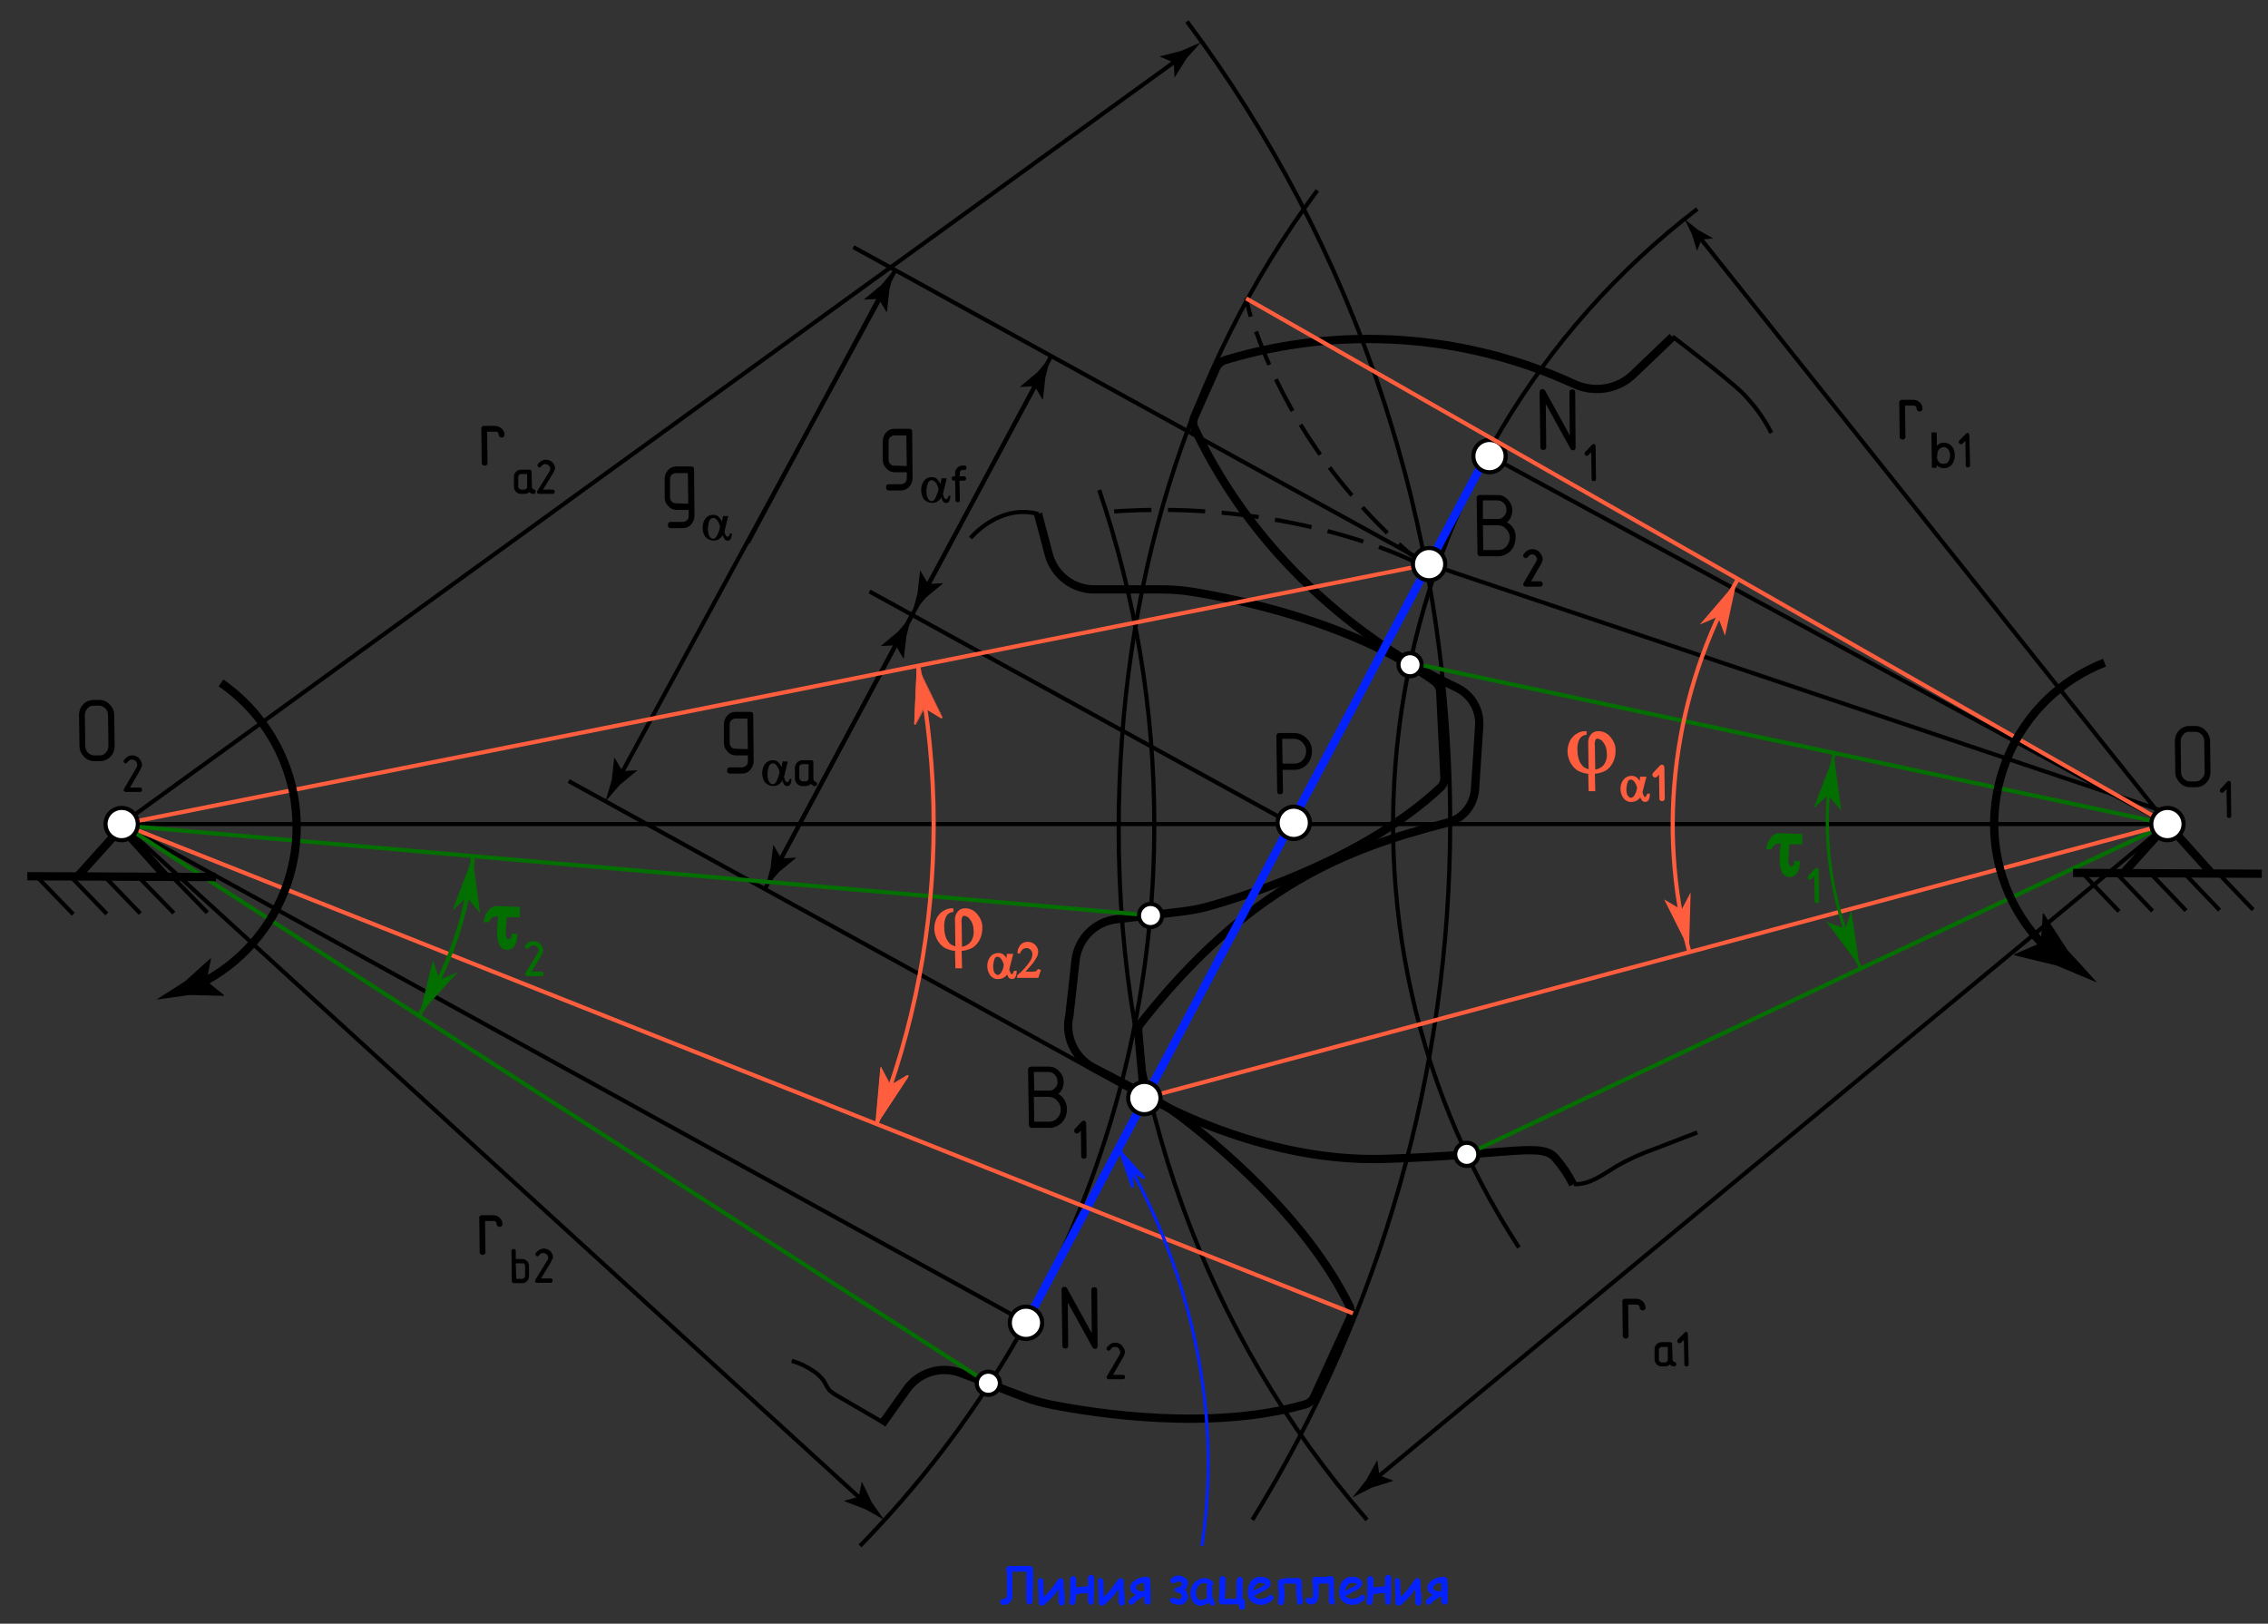 <?xml version="1.0" encoding="utf-8"?>
<!-- Generator: Adobe Illustrator 22.1.0, SVG Export Plug-In . SVG Version: 6.00 Build 0)  -->
<svg version="1.1" id="_x38_374b806-0dbf-4e60-9021-548543799a05"
	 xmlns="http://www.w3.org/2000/svg" xmlns:xlink="http://www.w3.org/1999/xlink" x="0px" y="0px" viewBox="0 0 548 392.3"
	 style="enable-background:new 0 0 548 392.3;" xml:space="preserve">
<rect x="0" y="0" width="548" height="392.3" fill="#333333" stroke="none"/>
<style type="text/css">
	.st0{stroke:#000000;stroke-width:0.25;stroke-miterlimit:10;}
	.st1{fill:#036F00;stroke:#036F00;}
	.st2{fill:#036F00;stroke:#036F00;stroke-width:0.25;stroke-miterlimit:10;}
	.st3{fill:#FF5E3E;stroke:#FF5E3E;stroke-width:0.5;stroke-miterlimit:10;}
	.st4{stroke:#000000;stroke-width:0.5;stroke-miterlimit:10;}
	.st5{fill:none;stroke:#000000;stroke-width:2;stroke-miterlimit:10;}
	.st6{fill:none;stroke:#000000;stroke-miterlimit:10;}
	.st7{fill:none;stroke:#036F00;stroke-miterlimit:10;}
	.st8{fill:#036F00;stroke:#036F00;stroke-miterlimit:10;}
	.st9{fill:none;stroke:#000000;stroke-miterlimit:10;stroke-dasharray:9,4;}
	.st10{fill:none;stroke:#0322FF;stroke-width:2;stroke-miterlimit:10;}
	.st11{fill:#FFFFFF;stroke:#000000;stroke-miterlimit:10;}
	.st12{fill:none;stroke:#000000;stroke-miterlimit:10;stroke-dasharray:8.648,3.844;}
	.st13{fill:none;stroke:#FF5E3E;stroke-miterlimit:10;}
	.st14{fill:#FF5E3E;}
	.st15{fill:none;stroke:#036F00;stroke-width:0.75;stroke-miterlimit:10;}
	.st16{fill:#036F00;}
	.st17{fill:#FF5E3E;stroke:#FF5E3E;stroke-width:0.5;}
	.st18{fill:#0322FF;stroke:#0322FF;stroke-width:0.25;stroke-miterlimit:10;}
	.st19{fill:none;stroke:#0322FF;stroke-width:0.75;stroke-miterlimit:10;}
	.st20{fill:#0322FF;stroke:#0322FF;stroke-width:0.75;stroke-linecap:round;stroke-linejoin:round;}
</style>
<title>Монтажная область 1</title>
<g>
	<path d="M534.1,186.5c0,1-0.3,1.9-1,2.6c-0.6,0.7-1.6,1.1-2.5,1.1h-1.4c-1,0-1.9-0.4-2.5-1.1c-0.7-0.7-1.1-1.6-1.1-2.6l-0.1-7.4
		c0-1,0.3-1.9,1-2.6c0.6-0.7,1.6-1.1,2.5-1.1h1.4c1,0,1.9,0.4,2.5,1.1c0.7,0.7,1.1,1.6,1.1,2.6L534.1,186.5z M532.7,186.5l-0.1-7.4
		c0-0.6-0.2-1.2-0.6-1.6c-0.4-0.4-0.9-0.7-1.5-0.7H529c-0.6,0-1.1,0.2-1.5,0.7c-0.4,0.4-0.6,1-0.6,1.6l0.1,7.4
		c0,0.6,0.2,1.2,0.6,1.6c0.4,0.4,0.9,0.7,1.5,0.7h1.4c0.6,0,1.1-0.2,1.5-0.7C532.5,187.7,532.7,187.1,532.7,186.5z"/>
	<path class="st0" d="M539,197.1c0,0.3-0.1,0.4-0.4,0.4c-0.2,0-0.4-0.1-0.4-0.3c0,0,0-0.1,0-0.1l-0.1-6.8l-0.9,1
		c-0.1,0.1-0.2,0.1-0.3,0.1c-0.1,0-0.2,0-0.3-0.1c-0.1-0.1-0.1-0.2-0.1-0.3c0-0.1,0-0.2,0.1-0.3l1.6-1.7c0.1-0.1,0.2-0.2,0.4-0.2
		c0.2,0,0.3,0.2,0.3,0.5L539,197.1z"/>
</g>
<g>
	<path d="M27.7,180.2c0,1-0.3,1.9-1,2.6c-0.6,0.7-1.6,1.1-2.5,1.1h-1.4c-1,0-1.9-0.4-2.5-1.1c-0.7-0.7-1.1-1.6-1.1-2.6l-0.1-7.4
		c0-1,0.3-1.9,1-2.6c0.6-0.7,1.6-1.1,2.5-1.1H24c1,0,1.9,0.4,2.5,1.1c0.7,0.7,1.1,1.6,1.1,2.6L27.7,180.2z M26.2,180.2l-0.1-7.4
		c0-0.6-0.2-1.2-0.6-1.6c-0.4-0.4-0.9-0.7-1.5-0.7h-1.4c-0.6,0-1.1,0.2-1.5,0.7c-0.4,0.4-0.6,1-0.6,1.6l0.1,7.4
		c0,0.6,0.2,1.2,0.6,1.6c0.4,0.4,0.9,0.7,1.5,0.7h1.4c0.6,0,1.1-0.2,1.5-0.7C26,181.4,26.2,180.8,26.2,180.2L26.2,180.2z"/>
	<path class="st0" d="M33.8,185.9l-2.6,4.5h2.6c0.3,0,0.4,0.1,0.4,0.4c0,0.3-0.1,0.4-0.4,0.4h-3.3c-0.3,0-0.5-0.1-0.5-0.3
		c0-0.1,0-0.2,0.1-0.3l3-5.1c0.1-0.2,0.2-0.4,0.2-0.7c0-0.4-0.2-0.7-0.4-1c-0.3-0.3-0.6-0.4-1-0.4c-0.5,0-0.9,0.2-1.2,0.7
		c-0.1,0.1-0.2,0.2-0.3,0.2c-0.1,0-0.2,0-0.3-0.1c-0.1-0.1-0.1-0.2-0.1-0.3c0-0.1,0-0.2,0.1-0.2c0.6-1,1.9-1.4,2.9-0.8
		c0.2,0.1,0.4,0.2,0.5,0.4c0.4,0.4,0.7,1,0.7,1.6C34.1,185.2,34,185.5,33.8,185.9z"/>
</g>
<g>
	<path d="M464.5,98.7c0.1,0.3-0.2,0.6-0.5,0.7c-0.1,0-0.1,0-0.2,0c-0.3,0-0.6-0.2-0.7-0.5c0-0.1,0-0.1,0-0.2c0-0.3-0.2-0.6-0.5-0.7
		c-0.1,0-0.1,0-0.2,0l-2.1,0l0.1,7.5c0.1,0.3-0.2,0.6-0.5,0.7c-0.1,0-0.1,0-0.2,0c-0.3,0-0.6-0.2-0.7-0.5c0-0.1,0-0.1,0-0.2
		l-0.1-8.2c-0.1-0.3,0.2-0.6,0.5-0.7c0.1,0,0.1,0,0.2,0l2.7,0C463.5,96.6,464.5,97.5,464.5,98.7L464.5,98.7z"/>
	<path class="st0" d="M466.8,104.6l1,0l0.1,3.5h0c0.4-0.7,1.1-1.1,1.9-1c1.4,0,2.4,1.2,2.4,2.9c0,2-1.2,3-2.5,3
		c-0.8,0-1.5-0.4-1.9-1h0l0,0.9l-0.9,0c0-0.4,0-1,0-1.5L466.8,104.6z M467.9,110.6c0,0.1,0,0.3,0.1,0.4c0.2,0.7,0.8,1.2,1.6,1.2
		c1.1,0,1.7-0.9,1.7-2.2c0-1.1-0.6-2.1-1.7-2.1c-0.9,0.1-1.6,0.8-1.6,1.7L467.9,110.6z"/>
	<path class="st0" d="M475.9,112.4c0,0.2-0.1,0.4-0.3,0.4c0,0-0.1,0-0.1,0c-0.2,0-0.4-0.1-0.4-0.3c0,0,0-0.1,0-0.1l-0.1-6.2
		l-0.9,0.9c-0.1,0.1-0.2,0.1-0.3,0.1c-0.2,0-0.4-0.2-0.4-0.4c0-0.1,0-0.2,0.1-0.3l1.6-1.6c0.1-0.1,0.2-0.2,0.3-0.2
		c0.2,0,0.3,0.2,0.3,0.5L475.9,112.4z"/>
</g>
<g>
	<path d="M397.6,315.9c0.1,0.3-0.2,0.6-0.5,0.7c-0.1,0-0.1,0-0.2,0c-0.3,0-0.6-0.2-0.7-0.5c0-0.1,0-0.1,0-0.2c0-0.3-0.2-0.6-0.5-0.7
		c-0.1,0-0.1,0-0.2,0l-2.1,0l0.1,7.5c0.1,0.3-0.2,0.6-0.5,0.7c-0.1,0-0.1,0-0.2,0c-0.3,0-0.6-0.2-0.7-0.5c0-0.1,0-0.1,0-0.2
		l-0.1-8.2c-0.1-0.3,0.2-0.6,0.5-0.7c0.1,0,0.1,0,0.2,0l2.7,0C396.6,313.8,397.5,314.7,397.6,315.9L397.6,315.9z"/>
	<path class="st0" d="M403.5,329.5c-0.3,0.3-0.7,0.5-1.2,0.5l-0.8,0c-0.9,0-1.6-0.7-1.6-1.6l0-2.4c0-0.9,0.7-1.6,1.6-1.6
		c0,0,0,0,0,0l2,0c0.2,0,0.4,0.1,0.4,0.3c0,0,0,0.1,0,0.1l0.1,3.6c0,0.4,0.2,0.7,0.6,0.8c0.2,0,0.3,0.2,0.3,0.4c0,0.1,0,0.2-0.1,0.3
		c-0.1,0.1-0.2,0.1-0.3,0.1c-0.1,0-0.1,0-0.2,0C403.9,329.9,403.7,329.7,403.5,329.5z M403.1,328.5l0-3.2l-1.6,0
		c-0.4,0-0.8,0.4-0.8,0.8c0,0,0,0,0,0l0,2.4c0,0.4,0.4,0.8,0.8,0.8l0.8,0C402.8,329.3,403.1,328.9,403.1,328.5
		C403.1,328.5,403.1,328.5,403.1,328.5z"/>
	<path class="st0" d="M407.9,329.6c0,0.2-0.1,0.4-0.3,0.4c0,0-0.1,0-0.1,0c-0.2,0-0.4-0.1-0.4-0.3c0,0,0-0.1,0-0.1l-0.1-6.2
		l-0.9,0.9c-0.1,0.1-0.2,0.1-0.3,0.1c-0.1,0-0.2,0-0.3-0.1c-0.1-0.1-0.1-0.2-0.1-0.3c0-0.1,0-0.2,0.1-0.3l1.6-1.6
		c0.1-0.1,0.2-0.2,0.3-0.2c0.2,0,0.3,0.2,0.3,0.5L407.9,329.6z"/>
</g>
<g>
	<path d="M121.4,295.7c0.1,0.3-0.2,0.6-0.5,0.7c-0.1,0-0.1,0-0.2,0c-0.3,0-0.6-0.2-0.7-0.5c0-0.1,0-0.1,0-0.2c0-0.3-0.2-0.6-0.5-0.7
		c-0.1,0-0.1,0-0.2,0l-2.1,0l0.1,7.5c0.1,0.3-0.2,0.6-0.5,0.7c-0.1,0-0.1,0-0.2,0c-0.3,0-0.6-0.2-0.7-0.5c0-0.1,0-0.1,0-0.2
		l-0.1-8.2c-0.1-0.3,0.2-0.6,0.5-0.7c0.1,0,0.1,0,0.2,0l2.7,0c0.6,0,1.1,0.2,1.5,0.6C121.1,294.6,121.4,295.1,121.4,295.7z"/>
	<path class="st0" d="M124.5,304.3l1.6,0c0.9,0,1.6,0.7,1.6,1.6l0,2.4c0,0.9-0.7,1.6-1.5,1.6c0,0,0,0,0,0l-2,0
		c-0.2,0-0.4-0.1-0.4-0.3c0,0,0-0.1,0-0.1l-0.1-7.2c0-0.2,0.1-0.4,0.3-0.4c0,0,0.1,0,0.1,0c0.2,0,0.4,0.1,0.4,0.3c0,0,0,0.1,0,0.1
		L124.5,304.3z M124.5,305.1l0.1,4l1.6,0c0.4,0,0.8-0.4,0.8-0.8c0,0,0,0,0,0l0-2.4c0-0.2-0.1-0.4-0.2-0.6c-0.1-0.2-0.4-0.2-0.6-0.2
		L124.5,305.1z"/>
	<path class="st0" d="M133,304.9l-2.5,4.1l2.5,0c0.2,0,0.4,0.1,0.4,0.3c0,0,0,0.1,0,0.1c0,0.2-0.1,0.4-0.3,0.4c0,0-0.1,0-0.1,0
		l-3.2,0c-0.3,0-0.4-0.1-0.4-0.3c0-0.1,0-0.2,0.1-0.3l2.9-4.7c0.1-0.2,0.2-0.4,0.2-0.6c0-0.3-0.1-0.7-0.4-0.9
		c-0.2-0.2-0.6-0.4-0.9-0.4c-0.5,0-0.9,0.2-1.1,0.6c-0.1,0.1-0.2,0.2-0.3,0.2c-0.1,0-0.2,0-0.3-0.1c-0.1-0.1-0.1-0.2-0.1-0.3
		c0-0.1,0-0.2,0.1-0.2c0.4-0.6,1.1-1,1.8-1c1.2,0,2.1,0.9,2.1,2.1C133.2,304.3,133.1,304.6,133,304.9z"/>
</g>
<g>
	<path class="st1" d="M435,202l0,1.5l-3.1,0c-0.2,2.2-0.3,3.7-0.3,4.5c0,0.5,0.1,1,0.4,1.4c0.2,0.3,0.6,0.4,0.9,0.4
		c0.3,0,0.5-0.1,0.7-0.3c0.2-0.3,0.4-0.6,0.4-1l0.4,0c0,0.8-0.2,1.6-0.7,2.3c-0.3,0.4-0.8,0.6-1.3,0.6c-0.5,0-1-0.3-1.3-0.7
		c-0.4-0.8-0.6-1.7-0.6-2.6c0-1,0.1-2.6,0.3-4.8l-0.9,0c-0.4,0-0.9,0.1-1.3,0.3c-0.4,0.3-0.7,0.7-0.9,1.1l-0.4,0
		c0.2-0.9,0.7-1.7,1.3-2.4c0.5-0.4,1-0.5,1.6-0.5L435,202z"/>
	<path class="st2" d="M439.4,217.7c0,0.2-0.1,0.4-0.3,0.4c0,0-0.1,0-0.1,0c-0.2,0-0.4-0.1-0.4-0.3c0,0,0-0.1,0-0.1l-0.1-6.4l-0.9,1
		c-0.1,0.1-0.2,0.1-0.3,0.1c-0.2,0-0.4-0.2-0.4-0.4c0-0.1,0-0.2,0.1-0.3l1.6-1.7c0.1-0.1,0.2-0.2,0.4-0.2c0.2,0,0.3,0.2,0.3,0.5
		L439.4,217.7z"/>
</g>
<g>
	<path class="st3" d="M384.1,186.2l-0.1-6.4c-0.1-0.8,0.1-1.6,0.6-2.2c0.4-0.5,1-0.7,1.6-0.7c1.1,0,2.1,0.5,2.7,1.3
		c0.8,0.9,1.3,2.1,1.2,3.3c0,0.9-0.2,1.8-0.6,2.6c-0.4,0.8-0.9,1.4-1.7,1.9c-0.8,0.4-1.8,0.7-2.7,0.7l0.1,4.2l-1.1,0l-0.1-4.2
		c-0.9,0-1.8-0.3-2.6-0.7c-0.7-0.4-1.3-1.1-1.7-1.8c-0.4-0.8-0.7-1.7-0.7-2.6c0-0.7,0.1-1.4,0.4-2.1c0.2-0.6,0.6-1.1,1-1.5
		c0.3-0.3,0.8-0.6,1.2-0.8c0.5-0.2,1-0.3,1.5-0.3l0,0.4c-0.7,0.1-1.2,0.5-1.6,1c-0.5,0.9-0.7,2-0.6,3.1c0,0.9,0.2,1.8,0.5,2.6
		c0.3,0.6,0.7,1.2,1.2,1.6C383.2,185.9,383.6,186.1,384.1,186.2z M385.2,186.2c0.6,0,1.1-0.2,1.6-0.5c0.6-0.3,1-0.8,1.3-1.4
		c0.3-0.7,0.5-1.5,0.4-2.2c0-1.1-0.3-2.2-1-3c-0.3-0.5-0.9-0.8-1.5-0.9c-0.3,0-0.5,0.1-0.7,0.4c-0.2,0.5-0.3,1.1-0.2,1.6
		L385.2,186.2z"/>
	<path class="st3" d="M396.5,187.9l1,0l-0.7,2.7c0,0.2-0.1,0.4-0.2,0.8c0.1,0.4,0.2,0.7,0.4,1.1c0.1,0.2,0.3,0.3,0.5,0.3
		c0.2,0,0.3-0.1,0.4-0.2c0.1-0.2,0.2-0.4,0.3-0.6l0.2,0c0,0.4-0.1,0.8-0.3,1.2c-0.1,0.2-0.4,0.3-0.6,0.3c-0.2,0-0.5-0.1-0.6-0.3
		c-0.3-0.4-0.4-0.8-0.5-1.2c-0.1,0.3-0.3,0.5-0.5,0.8c-0.2,0.2-0.5,0.4-0.7,0.5c-0.3,0.1-0.6,0.2-0.9,0.2c-0.7,0.1-1.5-0.3-1.9-0.9
		c-0.4-0.6-0.6-1.3-0.6-2c0-0.8,0.2-1.5,0.7-2.1c0.4-0.5,1-0.8,1.7-0.8c0.4,0,0.9,0.1,1.2,0.4c0.4,0.4,0.8,0.9,1,1.5L396.5,187.9z
		 M395.8,190.3c-0.1-0.6-0.4-1.2-0.8-1.7c-0.3-0.3-0.6-0.5-1-0.5c-0.4,0-0.8,0.3-0.9,0.6c-0.4,1.1-0.5,2.2-0.2,3.3
		c0.1,0.3,0.3,0.5,0.5,0.7c0.2,0.2,0.4,0.3,0.7,0.3c0.3,0,0.6-0.2,0.8-0.4C395.4,192,395.7,191.2,395.8,190.3z"/>
	<path class="st3" d="M402,192.9c0,0.2-0.1,0.4-0.3,0.4c0,0-0.1,0-0.1,0c-0.2,0-0.4-0.1-0.4-0.3c0,0,0-0.1,0-0.1l-0.1-6.4l-0.9,1
		c-0.1,0.1-0.2,0.1-0.3,0.1c-0.2,0-0.4-0.2-0.4-0.4c0-0.1,0-0.2,0.1-0.3l1.6-1.7c0.1-0.1,0.2-0.2,0.4-0.2c0.2,0,0.3,0.2,0.3,0.5
		L402,192.9z"/>
</g>
<g>
	<path d="M380.7,108c0,0.6-0.2,0.8-0.6,0.8c-0.3,0-0.6-0.2-0.7-0.5l-5.9-10.7l0.1,10.4c0,0.5-0.2,0.7-0.7,0.7
		c-0.5,0-0.7-0.2-0.7-0.7L372,94.8c0-0.5,0.2-0.8,0.7-0.8c0.3,0,0.6,0.2,0.7,0.5l5.9,10.7l-0.1-10.4c0-0.5,0.2-0.7,0.7-0.7
		s0.7,0.2,0.7,0.7L380.7,108z"/>
	<path class="st0" d="M385.5,115.7c0,0.3-0.1,0.4-0.4,0.4c-0.3,0-0.4-0.1-0.4-0.4l-0.1-6.8l-0.9,1c-0.1,0.1-0.2,0.1-0.3,0.1
		c-0.1,0-0.2,0-0.3-0.1c-0.1-0.1-0.1-0.2-0.1-0.3c0-0.1,0-0.2,0.1-0.3l1.6-1.7c0.1-0.1,0.2-0.2,0.4-0.2c0.2,0,0.3,0.2,0.3,0.5
		L385.5,115.7z"/>
</g>
<g>
	<path d="M180.7,182.5h-2.9c-0.8,0-1.5-0.3-2-0.9c-0.6-0.6-0.9-1.3-0.9-2.1l0-4.5c0-0.8,0.3-1.5,0.8-2.1c0.5-0.6,1.2-0.9,2-0.9h3.6
		c0.5,0,0.7,0.2,0.7,0.7l0.1,11.2c0,0.8-0.3,1.5-0.8,2.1c-0.5,0.6-1.2,0.9-2,0.9h-2.9c-0.4,0-0.7-0.2-0.7-0.6c0-0.1,0-0.1,0-0.2
		c0-0.5,0.2-0.7,0.7-0.7h2.9c0.4,0,0.7-0.2,1-0.4c0.3-0.3,0.4-0.7,0.4-1L180.7,182.5z M180.7,181l-0.1-7.4h-2.9
		c-0.4,0-0.7,0.2-1,0.4c-0.3,0.3-0.4,0.7-0.4,1l0,4.5c0,0.4,0.2,0.8,0.4,1c0.3,0.3,0.6,0.4,1,0.4L180.7,181z"/>
	<path class="st0" d="M189.2,184.1h1l-0.7,2.8c0,0.2-0.1,0.5-0.2,0.8c0.1,0.4,0.2,0.8,0.4,1.1c0.1,0.2,0.3,0.3,0.5,0.3
		c0.2,0,0.3-0.1,0.4-0.2c0.2-0.2,0.2-0.4,0.3-0.6h0.2c0,0.4-0.1,0.9-0.3,1.2c-0.1,0.2-0.4,0.3-0.6,0.3c-0.2,0-0.5-0.1-0.6-0.3
		c-0.3-0.4-0.4-0.8-0.5-1.3c-0.1,0.3-0.3,0.6-0.5,0.8c-0.2,0.2-0.5,0.4-0.8,0.6c-1,0.4-2.2,0.1-2.9-0.7c-0.4-0.6-0.6-1.3-0.6-2.1
		c0-0.8,0.2-1.6,0.7-2.2c0.4-0.5,1-0.8,1.7-0.8c0.4,0,0.9,0.1,1.2,0.4c0.4,0.4,0.8,1,1,1.6L189.2,184.1z M188.5,186.6
		c-0.1-0.7-0.4-1.3-0.8-1.8c-0.3-0.3-0.6-0.5-1-0.5c-0.4,0-0.8,0.3-1,0.7c-0.4,1.1-0.5,2.3-0.2,3.5c0.1,0.3,0.3,0.6,0.5,0.8
		c0.2,0.2,0.5,0.3,0.7,0.3c0.3,0,0.6-0.2,0.8-0.4C188,188.4,188.3,187.5,188.5,186.6L188.5,186.6z"/>
	<path class="st0" d="M195.9,189.2c-0.3,0.4-0.8,0.6-1.2,0.6h-0.8c-0.4,0-0.9-0.2-1.2-0.5c-0.3-0.3-0.5-0.8-0.5-1.2l0-2.6
		c0-0.5,0.2-0.9,0.5-1.2c0.3-0.3,0.7-0.5,1.2-0.5h2.1c0.2,0,0.4,0.1,0.4,0.3c0,0,0,0.1,0,0.1l0,3.9c0,0.4,0.2,0.8,0.6,0.9
		c0.2,0.1,0.3,0.2,0.3,0.4c0,0.1,0,0.2-0.1,0.3c-0.1,0.1-0.2,0.1-0.3,0.1c-0.1,0-0.1,0-0.2,0C196.3,189.6,196.1,189.4,195.9,189.2z
		 M195.5,188l0-3.5h-1.7c-0.2,0-0.4,0.1-0.6,0.3c-0.2,0.2-0.2,0.4-0.2,0.6l0,2.6c0,0.2,0.1,0.4,0.3,0.6c0.2,0.2,0.4,0.3,0.6,0.3h0.8
		c0.2,0,0.4-0.1,0.6-0.3C195.4,188.5,195.5,188.3,195.5,188L195.5,188z"/>
</g>
<g>
	<path d="M219.1,114.1h-2.9c-0.8,0-1.5-0.3-2-0.9c-0.6-0.6-0.9-1.3-0.9-2.1l0-4.5c0-0.8,0.3-1.5,0.8-2.1c0.5-0.6,1.2-0.9,2-0.9h3.6
		c0.5,0,0.7,0.2,0.7,0.7l0.1,11.2c0,0.8-0.3,1.5-0.8,2.1c-0.5,0.6-1.2,0.9-2,0.9h-2.9c-0.4,0-0.7-0.2-0.7-0.6c0-0.1,0-0.1,0-0.2
		c0-0.5,0.2-0.7,0.7-0.7h2.9c0.4,0,0.7-0.2,1-0.4c0.3-0.3,0.4-0.7,0.4-1L219.1,114.1z M219.1,112.6l-0.1-7.4h-2.9
		c-0.4,0-0.7,0.2-1,0.4c-0.3,0.3-0.4,0.7-0.4,1l0,4.5c0,0.4,0.2,0.8,0.4,1c0.3,0.3,0.6,0.4,1,0.4L219.1,112.6z"/>
	<path class="st0" d="M227.6,115.7h1l-0.7,2.8c0,0.2-0.1,0.5-0.2,0.8c0.1,0.4,0.2,0.8,0.4,1.1c0.1,0.2,0.3,0.3,0.5,0.3
		c0.2,0,0.3-0.1,0.4-0.2c0.2-0.2,0.2-0.4,0.3-0.6h0.2c0,0.4-0.1,0.9-0.3,1.2c-0.1,0.2-0.4,0.3-0.6,0.3c-0.2,0-0.5-0.1-0.6-0.3
		c-0.3-0.4-0.4-0.8-0.5-1.3c-0.1,0.3-0.3,0.6-0.5,0.8c-0.2,0.2-0.5,0.4-0.8,0.6c-1,0.4-2.2,0.1-2.9-0.7c-0.4-0.6-0.6-1.3-0.6-2.1
		c0-0.8,0.2-1.6,0.7-2.2c0.4-0.5,1-0.8,1.7-0.8c0.4,0,0.9,0.1,1.2,0.4c0.4,0.4,0.8,1,1,1.6L227.6,115.7z M226.9,118.2
		c-0.1-0.7-0.4-1.3-0.8-1.8c-0.3-0.3-0.6-0.5-1-0.5c-0.4,0-0.8,0.3-1,0.7c-0.4,1.1-0.5,2.3-0.2,3.5c0.1,0.3,0.3,0.6,0.5,0.8
		c0.2,0.2,0.5,0.3,0.7,0.3c0.3,0,0.6-0.2,0.8-0.4C226.4,119.9,226.7,119.1,226.9,118.2L226.9,118.2z"/>
	<path class="st0" d="M231.7,115.2h1.2c0.2,0,0.4,0.1,0.4,0.3c0,0,0,0.1,0,0.1c0,0.3-0.1,0.4-0.4,0.4h-1.2l0.1,4.8
		c0,0.3-0.1,0.4-0.4,0.4c-0.3,0-0.4-0.1-0.4-0.4l-0.1-4.8h-0.4c-0.3,0-0.4-0.1-0.4-0.4c0-0.3,0.1-0.4,0.4-0.4h0.4l0-0.9
		c0-0.5,0.2-0.9,0.5-1.2c0.3-0.3,0.7-0.5,1.2-0.5h0.4c0.2,0,0.4,0.1,0.4,0.3c0,0,0,0.1,0,0.1c0,0.3-0.1,0.4-0.4,0.4h-0.4
		c-0.2,0-0.4,0.1-0.6,0.3c-0.2,0.2-0.2,0.4-0.2,0.6L231.7,115.2z"/>
</g>
<g>
	<path d="M166.4,123.2h-2.9c-0.8,0-1.5-0.3-2-0.9c-0.6-0.6-0.9-1.3-0.9-2.1l0-4.5c0-0.8,0.3-1.5,0.8-2.1c0.5-0.6,1.2-0.9,2-0.9h3.6
		c0.5,0,0.7,0.2,0.7,0.7l0.1,11.2c0,0.8-0.3,1.5-0.8,2.1c-0.5,0.6-1.2,0.9-2,0.9h-2.9c-0.4,0-0.7-0.2-0.7-0.6c0-0.1,0-0.1,0-0.2
		c0-0.5,0.2-0.7,0.7-0.7h2.9c0.4,0,0.7-0.2,1-0.4c0.3-0.3,0.4-0.7,0.4-1L166.4,123.2z M166.3,121.7l-0.1-7.4h-2.9
		c-0.4,0-0.7,0.2-1,0.4c-0.3,0.3-0.4,0.7-0.4,1l0,4.5c0,0.4,0.2,0.8,0.4,1c0.3,0.3,0.6,0.4,1,0.4L166.3,121.7z"/>
	<path class="st0" d="M174.8,124.8h1l-0.7,2.8c0,0.2-0.1,0.5-0.2,0.8c0.1,0.4,0.2,0.8,0.4,1.1c0.1,0.2,0.3,0.3,0.5,0.3
		c0.2,0,0.3-0.1,0.4-0.2c0.2-0.2,0.2-0.4,0.3-0.6h0.2c0,0.4-0.1,0.9-0.3,1.2c-0.1,0.2-0.4,0.3-0.6,0.3c-0.2,0-0.5-0.1-0.6-0.3
		c-0.3-0.4-0.4-0.8-0.5-1.3c-0.1,0.3-0.3,0.6-0.5,0.8c-0.2,0.2-0.5,0.4-0.8,0.6c-1,0.4-2.2,0.1-2.9-0.7c-0.4-0.6-0.6-1.3-0.6-2.1
		c0-0.8,0.2-1.6,0.7-2.2c0.4-0.5,1-0.8,1.7-0.8c0.4,0,0.9,0.1,1.2,0.4c0.4,0.4,0.8,1,1,1.6L174.8,124.8z M174.1,127.3
		c-0.1-0.7-0.4-1.3-0.8-1.8c-0.3-0.3-0.6-0.5-1-0.5c-0.4,0-0.8,0.3-1,0.7c-0.4,1.1-0.5,2.3-0.2,3.5c0.1,0.3,0.3,0.6,0.5,0.8
		c0.2,0.2,0.5,0.3,0.7,0.3c0.3,0,0.6-0.2,0.8-0.4C173.6,129,174,128.2,174.1,127.3z"/>
</g>
<g>
	<path d="M265.2,325.1c0,0.6-0.2,0.8-0.6,0.8c-0.3,0-0.6-0.2-0.7-0.5l-5.9-10.7l0.1,10.4c0,0.5-0.2,0.7-0.7,0.7
		c-0.4,0-0.7-0.2-0.7-0.6c0-0.1,0-0.1,0-0.2l-0.2-13.3c0-0.5,0.2-0.8,0.7-0.8c0.3,0,0.6,0.2,0.7,0.5l5.9,10.7l-0.1-10.4
		c0-0.5,0.2-0.7,0.7-0.7c0.5,0,0.7,0.2,0.7,0.7L265.2,325.1z"/>
	<path class="st0" d="M271.3,327.8l-2.6,4.5h2.6c0.3,0,0.4,0.1,0.4,0.4c0,0.3-0.1,0.4-0.4,0.4H268c-0.3,0-0.5-0.1-0.5-0.3
		c0-0.1,0-0.2,0.1-0.3l3-5.1c0.1-0.2,0.2-0.4,0.2-0.7c0-0.4-0.2-0.7-0.4-1c-0.3-0.3-0.6-0.4-1-0.4c-0.5,0-0.9,0.2-1.2,0.7
		c-0.1,0.1-0.2,0.2-0.3,0.2c-0.1,0-0.2,0-0.3-0.1c-0.1-0.1-0.1-0.2-0.1-0.3c0-0.1,0-0.2,0.1-0.2c0.6-1,1.9-1.4,2.9-0.8
		c0.2,0.1,0.4,0.2,0.5,0.4c0.4,0.4,0.7,1,0.7,1.6C271.6,327.1,271.5,327.5,271.3,327.8z"/>
</g>
<path d="M317,181.5c0,1.2-0.4,2.3-1.2,3.2c-0.8,0.8-1.9,1.3-3,1.3h-2.9l0.1,5.2c0,0.5-0.2,0.7-0.7,0.7c-0.5,0-0.7-0.2-0.7-0.7
	l-0.2-13.4c0-0.2,0.1-0.4,0.2-0.5c0.1-0.1,0.3-0.2,0.5-0.2h3.6c1.2,0,2.3,0.5,3,1.3C316.6,179.2,317,180.3,317,181.5z M315.6,181.5
	c0-0.8-0.3-1.5-0.9-2.1c-0.5-0.6-1.3-0.9-2-0.9h-2.9l0.1,6h2.9c0.8,0,1.5-0.3,2-0.9C315.3,183.1,315.6,182.3,315.6,181.5
	L315.6,181.5z"/>
<g>
	<path d="M366.2,129.9c0,1.2-0.4,2.3-1.2,3.2c-0.8,0.8-1.9,1.3-3,1.3h-4.3c-0.2,0-0.4-0.1-0.5-0.2c-0.1-0.1-0.2-0.3-0.2-0.5
		l-0.2-13.4c0-0.2,0.1-0.4,0.2-0.5c0.1-0.1,0.3-0.2,0.5-0.2h4.3c1,0,1.9,0.4,2.5,1.1c0.7,0.7,1.1,1.6,1.1,2.6c0,1.1-0.4,2.2-1.3,2.9
		C365.5,126.9,366.3,128.3,366.2,129.9z M364,123.2c0-0.6-0.2-1.2-0.6-1.6c-0.4-0.4-0.9-0.7-1.5-0.7h-3.6l0,4.5h3.6
		c0.6,0,1.1-0.2,1.5-0.7C363.8,124.3,364,123.8,364,123.2z M364.8,129.9c0-0.8-0.3-1.5-0.9-2.1c-0.5-0.6-1.3-0.9-2-0.9h-3.6l0.1,6
		h3.6c0.8,0,1.5-0.3,2-0.9C364.5,131.4,364.8,130.7,364.8,129.9L364.8,129.9z"/>
	<path class="st4" d="M372.1,136.2l-2.6,4.5h2.6c0.3,0,0.4,0.1,0.4,0.4c0,0.3-0.1,0.4-0.4,0.4h-3.3c-0.3,0-0.5-0.1-0.5-0.3
		c0-0.1,0-0.2,0.1-0.3l3-5.1c0.1-0.2,0.2-0.4,0.2-0.7c0-0.4-0.2-0.7-0.4-1c-0.3-0.3-0.6-0.4-1-0.4c-0.5,0-0.9,0.2-1.2,0.7
		c-0.1,0.1-0.2,0.2-0.3,0.2c-0.1,0-0.2,0-0.3-0.1c-0.1-0.1-0.1-0.2-0.1-0.3c0-0.1,0-0.2,0.1-0.2c0.6-1,1.9-1.4,2.9-0.8
		c0.2,0.1,0.4,0.2,0.5,0.4c0.4,0.4,0.7,1,0.7,1.6C372.4,135.5,372.3,135.9,372.1,136.2z"/>
</g>
<path class="st5" d="M213.1,344.1l5.9-8.3c2.9-4.2,8.3-5.9,13.1-4.1l15,5.7c2.3,0.9,4.6,1.5,7,2c10.2,2,38.3,6.5,61.3-0.1
	c1-0.3,1.8-1,2.2-2l8.5-18.6c0.5-1,0.4-2.1,0-3.1c-10.6-21.7-32.8-39.8-41.3-46.2c-2-1.5-4.1-2.8-6.3-4l-14.4-7.5
	c-4.5-2.4-6.9-7.6-5.7-12.6l1.5-13.5c0.7-5.1,4.7-9.1,9.8-9.7l16.1-1.9c2.4-0.3,4.9-0.8,7.2-1.5c10.1-2.9,37.3-11.9,54.9-28.3
	c0.8-0.7,1.2-1.7,1.1-2.8l-1-20.3c0-1.1-0.6-2.1-1.4-2.7c-19.6-14.2-47.9-19.9-58.4-21.6c-2.5-0.4-4.9-0.6-7.4-0.6h-16.4
	c-5.2,0-9.7-3.5-11-8.5l-2.6-9.8"/>
<path class="st6" d="M234.5,130c0,0,6.9-8.4,16.4-5.8"/>
<path class="st6" d="M191.3,328.8c1.9,0.5,3.7,1.4,5.3,2.5c1,0.6,1.8,1.5,2.5,2.4c0.4,0.8,0.8,1.5,1.3,2.2c0.5,0.4,1,0.8,1.5,1.1
	l11.7,6.8"/>
<path class="st5" d="M404.1,81.4l-9.4,9c-3.8,3.7-9.5,4.6-14.3,2.4c-26.5-12.2-56.5-14.2-84.4-5.8c-0.9,0.3-1.7,0.9-2.1,1.8
	l-5.3,11.9c-0.4,0.9-0.4,1.9,0,2.7c15.8,33.6,43.8,53.6,63.3,62.7c3.6,1.7,5.8,5.4,5.5,9.4l-1,15.2c-0.3,3.9-3,7.2-6.8,8.1
	c-24,6.2-47.6,14.9-74.1,48.6c-0.4,0.5-0.5,1-0.5,1.6l1.3,14.3c0.1,0.7,0.5,1.4,1.1,1.8c5.2,2.9,29.5,15.7,57,14.9
	c31-1,38.4-4.2,41.6,0c1.6,1.9,3,3.9,4.1,6.2"/>
<path class="st6" d="M428,104.6c-1.8-3.6-4.2-6.8-7-9.7c-4.1-3.9-16.9-13.6-16.9-13.6"/>
<path class="st6" d="M410.1,273.6l-10.1,3.9c-3.2,1.1-6.3,2.5-9.3,4.2c-3.3,2-6.6,4.6-10.4,4.4"/>
<path class="st6" d="M318.3,46c-31.9,42.7-47.9,96.5-48,153.9c-0.1,65.1,20.9,122.3,60,167.3"/>
<path class="st6" d="M410.1,50.5c-77.8,59.5-96.6,168.9-43.1,250.9"/>
<g>
	<polyline class="st6" points="410.4,57 523.7,199.1 332.1,357.5 	"/>
	<path d="M411.1,57.9l2.7-0.3l0-0.1l-3.6-2c-1.1-0.9-2.1-1.7-3.2-2.6c0.6,1.2,1.2,2.4,1.8,3.7l1.2,3.9l0.1,0L411.1,57.9z"/>
	<path d="M333.3,356.5l3.3,1.2l0,0.1l-5.1,1.6c-1.6,0.8-3.1,1.6-4.7,2.4c1.1-1.4,2.2-2.8,3.3-4.2l2.6-4.7l0.1,0L333.3,356.5z"/>
</g>
<line class="st6" x1="523.7" y1="199.1" x2="29.4" y2="199.1"/>
<path class="st6" d="M207.8,373.5c45.6-46.6,71.2-109.2,71.1-174.4c0-27.5-4.5-54.7-13.3-80.7"/>
<path class="st6" d="M302.6,367.2c31.2-50.5,47.7-108.7,47.8-168.1c0-72.8-23.2-139.9-63.6-193.9"/>
<polyline class="st6" points="522.7,196 396.7,153.6 345.3,136.3 "/>
<line class="st7" x1="523.7" y1="199.1" x2="340.7" y2="160.1"/>
<polyline class="st8" points="523.7,199.1 403.5,255.7 354.4,278.9 "/>
<line class="st6" x1="523.7" y1="199.1" x2="359.3" y2="109.8"/>
<path class="st9" d="M341.5,135.6c0,0-30.3-15.4-74.2-11.9"/>
<line class="st6" x1="206.2" y1="59.7" x2="345.3" y2="136.3"/>
<line class="st6" x1="210.1" y1="142.9" x2="311.1" y2="198.5"/>
<line class="st6" x1="137.4" y1="188.7" x2="276.5" y2="265.3"/>
<g>
	<line class="st6" x1="29.4" y1="199.1" x2="208.6" y2="362.7"/>
	<path d="M207.5,361.6l0.7-3.5l0.1,0l2.3,4.8c1,1.4,2,2.9,3,4.3c-1.5-0.9-3.1-1.8-4.6-2.6l-5-1.9l0-0.1L207.5,361.6z"/>
</g>
<line class="st6" x1="247.4" y1="319.2" x2="29.4" y2="199.1"/>
<line class="st10" x1="359.3" y1="109.8" x2="247.9" y2="319.6"/>
<g>
	<line class="st6" x1="216.3" y1="65.3" x2="149.7" y2="187.7"/>
	<path d="M150.4,186.3l3.5-0.2l0,0.1l-4.1,3.4c-1.2,1.3-2.3,2.7-3.5,4c0.5-1.7,1-3.4,1.5-5.1l0.6-5.3l0.1-0.1L150.4,186.3z"/>
</g>
<g>
	<line class="st6" x1="220.4" y1="148.5" x2="188" y2="208.8"/>
	<path d="M188.8,207.4l3.5-0.2l0,0.1l-4.1,3.4c-1.1,1.3-2.3,2.7-3.4,4c0.5-1.7,1-3.4,1.4-5.1l0.6-5.3l0.1-0.1L188.8,207.4z"/>
</g>
<g>
	<line class="st6" x1="254" y1="86" x2="223.6" y2="142.5"/>
	<path d="M224.3,141.1l3.5-0.2l0,0.1l-4.1,3.4c-1.1,1.3-2.3,2.7-3.4,4c0.5-1.7,1-3.4,1.4-5.1l0.6-5.3l0.1-0.1L224.3,141.1z"/>
</g>
<g>
	<line class="st6" x1="29.4" y1="199.1" x2="284.8" y2="14.2"/>
	<path d="M283.6,15.1l-3.3-1.4l0-0.1l5.1-1.3c1.6-0.7,3.2-1.4,4.8-2.1c-1.2,1.3-2.3,2.6-3.5,3.9l-2.8,4.5l-0.1,0L283.6,15.1z"/>
</g>
<circle class="st11" cx="312.6" cy="198.8" r="3.9"/>
<circle class="st11" cx="247.9" cy="319.6" r="3.9"/>
<circle class="st11" cx="359.9" cy="110.2" r="3.9"/>
<g>
	<line class="st6" x1="184.8" y1="214.8" x2="217.1" y2="154.5"/>
	<path d="M216.4,155.9l-3.5,0.2l0-0.1l4.1-3.4c1.1-1.3,2.3-2.7,3.4-4c-0.5,1.7-1,3.4-1.4,5.1l-0.6,5.3l-0.1,0.1L216.4,155.9z"/>
</g>
<g>
	<line class="st6" x1="218.4" y1="152.3" x2="250.7" y2="92"/>
	<path d="M250,93.3l-3.5,0.2l0-0.1l4.1-3.4c1.1-1.3,2.3-2.7,3.4-4c-0.5,1.7-1,3.4-1.4,5.1l-0.6,5.3l-0.1,0.1L250,93.3z"/>
</g>
<g>
	<line class="st6" x1="180.7" y1="131.1" x2="213" y2="70.9"/>
	<path d="M212.3,72.2l-3.5,0.2l0-0.1l4.1-3.4c1.1-1.3,2.3-2.7,3.4-4c-0.5,1.7-1,3.4-1.4,5.1l-0.6,5.3l-0.1,0.1L212.3,72.2z"/>
</g>
<g>
	<path d="M121.9,105c0.1,0.3-0.2,0.6-0.5,0.7c-0.1,0-0.1,0-0.2,0c-0.3,0-0.6-0.2-0.7-0.5c0-0.1,0-0.1,0-0.2c0-0.3-0.2-0.6-0.5-0.7
		c-0.1,0-0.1,0-0.2,0l-2.1,0l0.1,7.5c0.1,0.3-0.2,0.6-0.5,0.7c-0.1,0-0.1,0-0.2,0c-0.3,0-0.6-0.2-0.7-0.5c0-0.1,0-0.1,0-0.2
		l-0.1-8.2c-0.1-0.3,0.2-0.6,0.5-0.7c0.1,0,0.1,0,0.2,0l2.7,0C120.9,103,121.9,103.9,121.9,105L121.9,105z"/>
	<path class="st0" d="M127.9,118.7c-0.3,0.3-0.7,0.5-1.2,0.5l-0.8,0c-0.9,0-1.6-0.7-1.6-1.6l0-2.4c0-0.9,0.7-1.6,1.6-1.6
		c0,0,0,0,0,0l2,0c0.2,0,0.4,0.1,0.4,0.3c0,0,0,0.1,0,0.1l0.1,3.6c0,0.4,0.2,0.7,0.6,0.8c0.2,0,0.3,0.2,0.3,0.4c0,0.1,0,0.2-0.1,0.3
		c-0.1,0.1-0.2,0.1-0.3,0.1c-0.1,0-0.1,0-0.2,0C128.3,119.1,128,118.9,127.9,118.7z M127.5,117.6l0-3.2l-1.6,0
		c-0.4,0-0.8,0.4-0.8,0.8c0,0,0,0,0,0l0,2.4c0,0.4,0.4,0.8,0.8,0.8l0.8,0C127.1,118.4,127.5,118.1,127.5,117.6
		C127.5,117.6,127.5,117.6,127.5,117.6L127.5,117.6z"/>
	<path class="st0" d="M133.5,114.3l-2.5,4.1l2.5,0c0.2,0,0.4,0.1,0.4,0.3c0,0,0,0.1,0,0.1c0,0.2-0.1,0.4-0.3,0.4c0,0-0.1,0-0.1,0
		l-3.2,0c-0.3,0-0.4-0.1-0.4-0.3c0-0.1,0-0.2,0.1-0.3l2.9-4.7c0.1-0.2,0.2-0.4,0.2-0.6c0-0.3-0.1-0.7-0.4-0.9
		c-0.2-0.2-0.6-0.4-0.9-0.4c-0.5,0-0.9,0.2-1.1,0.6c-0.1,0.1-0.2,0.2-0.3,0.2c-0.1,0-0.2,0-0.3-0.1c-0.1-0.1-0.1-0.2-0.1-0.3
		c0-0.1,0-0.2,0.1-0.2c0.4-0.6,1.1-1,1.8-1c1.2,0,2.1,0.9,2.1,2.1C133.8,113.6,133.7,114,133.5,114.3z"/>
</g>
<g>
	<path d="M257.8,268c0,1.2-0.4,2.3-1.2,3.2c-0.8,0.8-1.9,1.3-3,1.3h-4.3c-0.2,0-0.4-0.1-0.5-0.2c-0.1-0.1-0.2-0.3-0.2-0.5l-0.2-13.4
		c0-0.2,0.1-0.4,0.2-0.5c0.1-0.1,0.3-0.2,0.5-0.2h4.3c1,0,1.9,0.4,2.5,1.1c0.7,0.7,1.1,1.6,1.1,2.6c0,1.1-0.4,2.2-1.3,2.9
		C257,265,257.8,266.4,257.8,268z M255.5,261.3c0-0.6-0.2-1.2-0.6-1.6c-0.4-0.4-0.9-0.7-1.5-0.7h-3.6l0.1,4.5h3.6
		c0.6,0,1.1-0.2,1.5-0.7C255.3,262.5,255.6,261.9,255.5,261.3z M256.3,268c0-0.8-0.3-1.5-0.9-2.1c-0.5-0.6-1.3-0.9-2-0.9h-3.6l0.1,6
		h3.6c0.8,0,1.5-0.3,2-0.9C256.1,269.5,256.3,268.8,256.3,268L256.3,268z"/>
	<path class="st4" d="M262.3,279.3c0,0.3-0.1,0.4-0.4,0.4c-0.2,0-0.4-0.1-0.4-0.3c0,0,0-0.1,0-0.1l-0.1-6.8l-0.9,1
		c-0.1,0.1-0.2,0.1-0.3,0.1c-0.1,0-0.2,0-0.3-0.1c-0.1-0.1-0.1-0.2-0.1-0.3c0-0.1,0-0.2,0.1-0.3l1.6-1.7c0.1-0.1,0.2-0.2,0.4-0.2
		c0.2,0,0.3,0.2,0.3,0.5L262.3,279.3z"/>
</g>
<g>
	<path class="st6" d="M301.1,72.1c0,0,0.3,1.6,1.1,4.4"/>
	<path class="st12" d="M303.5,80.1c3.8,10.8,12.9,31,33.1,50"/>
	<path class="st6" d="M338,131.4c1.1,1,2.2,2,3.4,3"/>
</g>
<polyline class="st13" points="301.1,72.1 523.7,199.1 277.6,265 "/>
<circle class="st11" cx="276.5" cy="265.3" r="3.9"/>
<path class="st13" d="M408.2,230.1c-8.1-30.4-3.9-62.8,11.7-90.2"/>
<path class="st14" d="M419.6,140.5c0,0.1-8.9,10.4-8.9,10.4l4.4-1.9l1.7,4.6L419.6,140.5z"/>
<path class="st14" d="M408.1,229.3c0-0.1,0.4-13.7,0.4-13.7l-2.2,4.2l-4.2-2.5L408.1,229.3z"/>
<path class="st15" d="M443.2,181.8c-3.6,17.6-1.4,36,6.4,52.2"/>
<path class="st16" d="M443.1,182.5c0,0.1-4.9,12.8-4.9,12.8l3.5-3.2l3.2,3.8L443.1,182.5z"/>
<path class="st16" d="M449.3,233.4c0-0.1-2-13.5-2-13.5l-1.4,4.5l-4.6-1.7L449.3,233.4z"/>
<circle class="st11" cx="354.4" cy="278.9" r="2.8"/>
<circle class="st11" cx="340.7" cy="160.6" r="2.8"/>
<line class="st7" x1="29.2" y1="199.4" x2="278.2" y2="221.2"/>
<line class="st13" x1="29.4" y1="199.1" x2="326.9" y2="317.3"/>
<line class="st7" x1="238.8" y1="334.2" x2="29.4" y2="199.1"/>
<circle class="st11" cx="238.8" cy="334.2" r="2.8"/>
<circle class="st11" cx="278" cy="221.2" r="2.8"/>
<path class="st7" d="M114.3,206.6c-1.1,13.9-5.7,27.2-13.2,38.9"/>
<path class="st16" d="M101.4,245.1c0-0.1,9.2-10.2,9.2-10.2l-4.4,1.8l-1.6-4.7L101.4,245.1z"/>
<path class="st16" d="M114.2,207.2c0,0.1-4.9,12.8-4.9,12.8l3.5-3.2l3.2,3.8L114.2,207.2z"/>
<g>
	<path class="st8" d="M125.1,219.6l0,1.5l-3.1,0c-0.2,2.2-0.3,3.7-0.3,4.5c0,0.5,0.1,1,0.4,1.4c0.2,0.3,0.6,0.4,0.9,0.4
		c0.3,0,0.5-0.1,0.7-0.3c0.2-0.3,0.4-0.6,0.4-1l0.4,0c0,0.8-0.2,1.6-0.7,2.3c-0.3,0.4-0.8,0.6-1.3,0.6c-0.5,0-1-0.3-1.3-0.7
		c-0.4-0.8-0.6-1.7-0.6-2.6c0-1,0.1-2.6,0.3-4.8l-0.9,0c-0.4,0-0.9,0.1-1.3,0.3c-0.4,0.3-0.7,0.7-0.9,1.1l-0.4,0
		c0.2-0.9,0.7-1.7,1.3-2.4c0.5-0.4,1-0.5,1.6-0.5L125.1,219.6z"/>
	<path class="st2" d="M130.8,230.6l-2.6,4.3l2.6,0c0.2,0,0.4,0.1,0.4,0.3c0,0,0,0.1,0,0.1c0,0.2-0.1,0.4-0.3,0.4c0,0-0.1,0-0.1,0
		l-3.3,0c-0.3,0-0.4-0.1-0.5-0.3c0-0.1,0-0.2,0.1-0.3l3-4.9c0.1-0.2,0.2-0.4,0.2-0.6c0-0.3-0.2-0.7-0.4-0.9c-0.3-0.3-0.6-0.4-1-0.4
		c-0.5,0-0.9,0.2-1.2,0.6c-0.1,0.1-0.2,0.2-0.3,0.2c-0.1,0-0.2,0-0.3-0.1c-0.1-0.1-0.1-0.2-0.1-0.3c0-0.1,0-0.2,0.1-0.2
		c0.4-0.7,1.1-1,1.8-1c1.2,0,2.2,1,2.2,2.1C131.1,230,131,230.3,130.8,230.6z"/>
</g>
<line class="st13" x1="345.3" y1="136.3" x2="29.4" y2="199.1"/>
<g>
	<g>
		<line class="st6" x1="41.5" y1="211.7" x2="50.1" y2="220.5"/>
		<line class="st6" x1="33.4" y1="211.8" x2="42" y2="220.6"/>
		<line class="st6" x1="25.4" y1="211.9" x2="33.9" y2="220.7"/>
		<line class="st6" x1="17.3" y1="212" x2="25.8" y2="220.8"/>
		<line class="st6" x1="9.2" y1="212.1" x2="17.7" y2="220.9"/>
	</g>
	<line class="st5" x1="52.2" y1="211.9" x2="6.6" y2="211.7"/>
	<line class="st5" x1="29.4" y1="199.9" x2="40" y2="211.7"/>
	<line class="st5" x1="29.4" y1="199.9" x2="18.8" y2="211.7"/>
	<g>
		<path class="st5" d="M47.7,238c21.1-10.2,29.9-35.5,19.8-56.5c-3.2-6.6-8-12.3-14.1-16.5"/>
		<path d="M49.9,237l1.1-5.4l-0.2,0l-6.1,5.5c-2.3,1.5-4.6,2.9-6.9,4.4c2.7-0.4,5.4-0.7,8.1-1.1l8.2,0.2l0.1-0.1L49.9,237z"/>
	</g>
	<circle class="st11" cx="29.4" cy="199.1" r="3.9"/>
</g>
<circle class="st11" cx="345.3" cy="136.3" r="3.9"/>
<path class="st13" d="M221.8,160.6c2.5,12.7,3.8,25.6,3.8,38.5c0,24.9-4.7,49.5-13.9,72.6"/>
<g>
	<path class="st14" d="M221,175c-0.1,0-0.1-0.1-0.1-0.1c0.2-4.6,0.6-13.5,0.6-13.7c0-0.1,0-0.1,0.1-0.1c0,0,0,0,0,0
		c0.1,0,0.1,0,0.1,0.1l5.9,12.1c0,0.1,0,0.1-0.1,0.2c0,0,0,0-0.1,0c0,0,0,0-0.1,0l-4.1-2.5l-2.2,4.1C221.2,174.9,221.1,175,221,175
		C221.1,175,221.1,175,221,175z"/>
	<path class="st14" d="M221.7,161.2l5.9,12.1l-4.2-2.6l-2.3,4.2C221.1,174.8,221.7,161.2,221.7,161.2 M221.7,160.9
		c-0.1,0-0.3,0.1-0.2,0.3c0,0,0,0,0,0c0,0.3-0.4,9.1-0.6,13.6c0,0.1,0.1,0.3,0.2,0.3c0.1,0,0.2,0,0.2-0.1l2.1-3.9l4,2.4
		c0.1,0.1,0.3,0,0.3-0.1c0-0.1,0-0.2,0-0.2l-5.9-12.1C221.9,161,221.8,160.9,221.7,160.9L221.7,160.9z"/>
</g>
<g>
	<path class="st14" d="M211.7,271.6c-0.1,0-0.1-0.1-0.1-0.1l1.2-13.4c0-0.1,0-0.1,0.1-0.1l0,0c0,0,0.1,0,0.1,0.1l2.2,4.3l4-2.3
		c0,0,0,0,0.1,0c0.1,0,0.1,0.1,0.1,0.1c0,0,0,0,0,0.1c-2.6,3.9-7.4,11.2-7.5,11.4C211.8,271.6,211.8,271.6,211.7,271.6
		C211.7,271.6,211.7,271.6,211.7,271.6z"/>
	<path class="st14" d="M212.9,258.1l2.3,4.4l4.1-2.4c0,0-7.5,11.4-7.5,11.4L212.9,258.1 M212.9,257.8c-0.1,0-0.2,0.1-0.2,0.2
		l-1.2,13.4c0,0.1,0.1,0.3,0.2,0.3c0.1,0,0.2-0.1,0.3-0.2c0.1-0.2,5-7.5,7.5-11.4c0.1-0.1,0-0.3-0.1-0.3c-0.1-0.1-0.2-0.1-0.3,0
		l-3.9,2.3l-2.2-4.1C213.1,257.9,213,257.8,212.9,257.8L212.9,257.8z"/>
</g>
<g>
	<path class="st17" d="M231.1,229l-0.1-6.4c-0.1-0.8,0.1-1.6,0.6-2.2c0.4-0.5,1-0.7,1.6-0.7c1.1,0,2.1,0.5,2.7,1.3
		c0.8,0.9,1.3,2.1,1.2,3.3c0,0.9-0.2,1.8-0.6,2.6c-0.4,0.8-0.9,1.4-1.7,1.9c-0.8,0.4-1.8,0.7-2.7,0.7l0.1,4.2l-1.1,0l-0.1-4.2
		c-0.9,0-1.8-0.3-2.6-0.7c-0.7-0.4-1.3-1.1-1.7-1.8c-0.4-0.8-0.7-1.7-0.7-2.6c0-0.7,0.1-1.4,0.4-2.1c0.2-0.6,0.6-1.1,1-1.5
		c0.3-0.3,0.8-0.6,1.2-0.8c0.5-0.2,1-0.3,1.5-0.3l0,0.4c-0.7,0.1-1.2,0.5-1.6,1c-0.5,0.9-0.7,2-0.6,3.1c0,0.9,0.2,1.8,0.5,2.6
		c0.3,0.6,0.7,1.2,1.2,1.6C230.2,228.7,230.7,228.9,231.1,229z M232.2,229c0.6,0,1.1-0.2,1.6-0.5c0.6-0.3,1-0.8,1.3-1.4
		c0.3-0.7,0.5-1.5,0.4-2.2c0-1.1-0.3-2.2-1-3c-0.3-0.5-0.9-0.8-1.5-0.9c-0.3,0-0.5,0.1-0.7,0.4c-0.2,0.5-0.3,1.1-0.2,1.6L232.2,229z
		"/>
	<path class="st17" d="M243.5,230.7l1,0l-0.7,2.7c0,0.2-0.1,0.4-0.2,0.8c0.1,0.4,0.2,0.7,0.4,1.1c0.1,0.2,0.3,0.3,0.5,0.3
		c0.2,0,0.3-0.1,0.4-0.2c0.1-0.2,0.2-0.4,0.3-0.6l0.2,0c0,0.4-0.1,0.8-0.3,1.2c-0.1,0.2-0.4,0.3-0.6,0.3c-0.2,0-0.5-0.1-0.6-0.3
		c-0.3-0.4-0.4-0.8-0.5-1.2c-0.1,0.3-0.3,0.5-0.5,0.8c-0.2,0.2-0.5,0.4-0.7,0.5c-0.3,0.1-0.6,0.2-0.9,0.2c-0.7,0.1-1.5-0.3-1.9-0.9
		c-0.4-0.6-0.6-1.3-0.6-2c0-0.8,0.2-1.5,0.7-2.1c0.4-0.5,1-0.8,1.7-0.8c0.4,0,0.9,0.1,1.2,0.4c0.4,0.4,0.8,0.9,1,1.5L243.5,230.7z
		 M242.8,233.1c-0.1-0.6-0.4-1.2-0.8-1.7c-0.3-0.3-0.6-0.5-1-0.5c-0.4,0-0.8,0.3-0.9,0.6c-0.4,1.1-0.5,2.2-0.2,3.3
		c0.1,0.3,0.3,0.5,0.5,0.7c0.2,0.2,0.4,0.3,0.7,0.3c0.3,0,0.6-0.2,0.8-0.4C242.4,234.8,242.7,234,242.8,233.1L242.8,233.1z"/>
	<path class="st17" d="M251.2,234.5l-0.5,1.5l-4.7,0l0-0.2c1.2-1,2.3-2.2,3.2-3.6c0.3-0.5,0.5-1.1,0.5-1.7c0-0.5-0.2-0.9-0.5-1.2
		c-0.3-0.3-0.7-0.5-1.1-0.5c-0.4,0-0.7,0.1-1.1,0.3c-0.3,0.3-0.6,0.6-0.7,1l-0.2,0c0-0.6,0.3-1.2,0.7-1.7c0.4-0.4,0.9-0.6,1.5-0.6
		c0.6,0,1.2,0.2,1.6,0.6c0.4,0.4,0.7,0.9,0.7,1.5c0,0.4-0.1,0.8-0.3,1.2c-0.4,0.7-0.8,1.4-1.4,2c-0.9,1.1-1.5,1.7-1.8,1.9l2.1,0
		c0.4,0,0.8,0,1.2-0.1c0.2-0.1,0.4-0.3,0.5-0.5L251.2,234.5z"/>
</g>
<g>
	<path class="st18" d="M249.4,386.4c0,0.8-0.2,1.1-0.7,1.1c-0.2,0-0.4-0.1-0.5-0.4c-0.1-0.2-0.1-0.5-0.1-0.7c0-0.4,0-0.9,0-1.6
		c0-0.7,0-1.3,0-1.6c0-0.4,0-1,0-1.8s0-1.4,0-1.8l-0.7,0c-0.3,0-0.7,0-1.2,0c-0.5,0-0.9,0-1.2,0c-0.1,0-0.3,0-0.6,0
		c0.1,0.7,0.1,1.3,0.1,2c0,0.4,0,0.9,0,1.7c0,0.7,0,1.3,0,1.7c0.1,0.6-0.1,1.3-0.4,1.9c-0.4,0.5-1.1,0.8-1.7,0.7
		c-0.2,0-0.3-0.1-0.4-0.2c-0.1-0.1-0.2-0.3-0.2-0.4c0-0.3,0.1-0.5,0.4-0.5c0.3,0,0.5-0.1,0.8-0.2c0.3-0.2,0.4-0.6,0.4-1.2
		c0-0.4,0-0.9,0-1.7c0-0.7,0-1.3,0-1.7c0-0.8,0-1.5-0.1-2.3c-0.1-0.1-0.1-0.2-0.1-0.3c0-0.2,0.1-0.3,0.2-0.4
		c0.1-0.1,0.3-0.2,0.4-0.2c0.1,0,0.4,0,0.7,0c0.3,0,0.5,0,0.7,0h3.7c0.2,0,0.3,0.1,0.4,0.2c0.1,0.1,0.2,0.3,0.2,0.4c0,0.8,0,2,0,3.7
		C249.4,384.3,249.4,385.6,249.4,386.4z"/>
	<path class="st18" d="M257.1,385.8c0,0.2,0,0.4,0,0.7c0,0.3,0,0.5,0,0.7c0,0.3-0.2,0.6-0.6,0.6c0,0,0,0,0,0c-0.2,0-0.3-0.1-0.4-0.2
		c-0.1-0.1-0.2-0.3-0.2-0.4c0-0.3,0-0.6,0-1.1c0-0.5,0-0.9,0-1.1c0-0.5,0-0.9-0.1-1.4c-0.5,0.7-0.8,1.2-1,1.5
		c-0.4,0.5-0.8,0.9-1.2,1.3c-0.5,0.5-0.9,0.8-1.2,1.1c-0.2,0.2-0.4,0.3-0.7,0.3c-0.2,0-0.3,0-0.4-0.1c-0.1-0.1-0.2-0.2-0.2-0.4
		c0-1.1,0-2.3-0.1-3.5c0-1.3-0.1-1.9-0.1-1.8c0-0.3,0.2-0.6,0.4-0.6c0,0,0.1,0,0.1,0c0.3,0,0.5,0.2,0.6,0.6c0,0.1,0,0.4,0,1.2
		l0.1,2.9c0.7-0.6,1.3-1.3,1.9-2c0.2-0.2,0.7-1,1.6-2.2c0.2-0.3,0.4-0.4,0.7-0.5c0.2,0,0.3,0.1,0.4,0.2c0.1,0.1,0.2,0.3,0.2,0.4
		c0,0.4,0,1.1,0,2C257.1,384.7,257.1,385.3,257.1,385.8z"/>
	<path class="st18" d="M264.1,387c0,0.3-0.2,0.6-0.5,0.6c0,0,0,0,0,0c-0.2,0-0.3-0.1-0.4-0.2c-0.1-0.1-0.2-0.3-0.2-0.4
		c0-0.3,0-1,0-2.2c-0.3,0-0.4,0-0.4,0c-0.9,0-1.8,0.1-2.7,0.3c0,0.2,0,0.6-0.1,1c0,0.4-0.1,0.7-0.1,1c0,0.2-0.1,0.3-0.2,0.4
		c-0.2,0.2-0.6,0.2-0.8,0c-0.1-0.1-0.2-0.3-0.2-0.4c0-0.2,0-0.4,0.1-0.6c0-0.2,0.1-0.4,0.1-0.6c0-0.2,0-0.6,0-1.1c0-0.5,0-0.8,0-1.1
		v-1.1c0-0.5,0-0.8,0-1.1c0-0.2,0.1-0.3,0.2-0.4c0.1-0.1,0.3-0.2,0.4-0.2c0.2,0,0.3,0.1,0.4,0.2c0.1,0.1,0.2,0.3,0.2,0.4
		c0,0.3,0,0.7,0,1.1c0,0.5,0,0.9,0,1.1c1-0.2,2-0.3,3.1-0.3v-0.4c0-0.2,0-0.5,0-0.9c0-0.4,0-0.7,0-0.9c0-0.2,0.1-0.3,0.2-0.4
		c0.1-0.1,0.3-0.2,0.4-0.2c0.3,0,0.6,0.2,0.6,0.5c0,0,0,0,0,0c0,0.2,0,0.5,0,0.9c0,0.4,0,0.7,0,0.9c0,0.4,0,1,0,1.9
		C264.1,386,264.1,386.6,264.1,387z"/>
	<path class="st18" d="M271.6,385.8c0,0.2,0,0.4,0,0.7c0,0.3,0,0.5,0,0.7c0,0.3-0.2,0.6-0.6,0.6c0,0,0,0,0,0c-0.2,0-0.3-0.1-0.4-0.2
		c-0.1-0.1-0.2-0.3-0.2-0.4c0-0.3,0-0.6,0-1.1c0-0.5,0-0.9,0-1.1c0-0.5,0-0.9-0.1-1.4c-0.5,0.7-0.8,1.2-1,1.5
		c-0.4,0.5-0.8,0.9-1.2,1.3c-0.5,0.5-0.9,0.8-1.2,1.1c-0.2,0.2-0.4,0.3-0.7,0.3c-0.2,0-0.3,0-0.4-0.1c-0.1-0.1-0.2-0.2-0.2-0.4
		c0-1.1,0-2.3-0.1-3.5c0-1.3-0.1-1.9-0.1-1.8c0-0.3,0.2-0.6,0.4-0.6c0,0,0.1,0,0.1,0c0.3,0,0.5,0.2,0.6,0.6c0,0.1,0,0.4,0,1.2
		l0.1,2.9c0.7-0.6,1.3-1.3,1.9-2c0.2-0.2,0.7-1,1.6-2.2c0.2-0.3,0.4-0.4,0.7-0.5c0.2,0,0.3,0.1,0.4,0.2c0.1,0.1,0.2,0.3,0.2,0.4
		c0,0.4,0,1.1,0,2C271.5,384.7,271.6,385.3,271.6,385.8z"/>
	<path class="st18" d="M277.9,387c0,0.2-0.1,0.3-0.2,0.4c-0.3,0.2-0.6,0.2-0.9,0c-0.1-0.1-0.2-0.3-0.2-0.4c0-0.2,0-0.4,0-0.7
		c0-0.4,0-0.6,0-0.8c-0.6,0.2-1.1,0.5-1.5,0.8c-0.3,0.2-0.7,0.5-1.3,1.1c-0.1,0.1-0.3,0.2-0.4,0.2c-0.2,0-0.3-0.1-0.4-0.2
		c-0.1-0.1-0.2-0.3-0.2-0.4c0-0.4,0.6-0.9,1.9-1.7c-1-0.4-1.5-1-1.5-1.6c0-0.9,0.6-1.6,1.8-2.2c0.7-0.3,1.4-0.4,2.1-0.4
		c0.2,0,0.4,0.1,0.5,0.2c0.1,0.1,0.2,0.3,0.2,0.5c0,0.6,0,1.4,0.1,2.5C277.9,385.6,277.9,386.4,277.9,387z M276.6,384.6
		c0-1.5-0.1-2.2-0.1-2.3c-0.2,0-0.3,0-0.4,0c-0.4,0.1-0.8,0.2-1.1,0.4c-0.4,0.2-0.6,0.6-0.7,1c0.2,0.4,0.5,0.7,1,0.8
		C275.7,384.6,276.2,384.6,276.6,384.6z"/>
	<path class="st18" d="M286.9,385.6c0.1,1-0.7,1.9-1.7,2c-0.1,0-0.2,0-0.3,0c-0.4,0-0.9-0.1-1.3-0.2c-0.5-0.2-0.8-0.5-0.8-0.8
		c0-0.1,0.1-0.3,0.2-0.3c0.1-0.1,0.2-0.2,0.3-0.2c0.2,0,0.5,0.1,0.7,0.2c0.3,0.1,0.5,0.2,0.8,0.2c0.5,0,0.9-0.4,0.9-0.9
		c0-0.3-0.2-0.5-0.4-0.7c-0.3-0.1-0.5-0.2-0.8-0.3c-0.4-0.1-0.6-0.2-0.6-0.4c0-0.2,0.1-0.4,0.3-0.5c0.2-0.1,0.4-0.1,0.6-0.1
		c0.2,0,0.4-0.1,0.6-0.2c0.2-0.2,0.3-0.4,0.3-0.7c0-0.5-0.4-0.7-1.1-0.7c-0.2,0-0.4,0.1-0.6,0.2c-0.1,0.1-0.3,0.2-0.5,0.2
		c-0.1,0-0.3-0.1-0.4-0.1c-0.1-0.1-0.2-0.2-0.2-0.4c0-0.3,0.2-0.5,0.7-0.8c0.3-0.2,0.7-0.3,1-0.3c0.5,0,1,0.1,1.5,0.4
		c0.5,0.2,0.8,0.7,0.8,1.2c0,0.6-0.2,1.2-0.7,1.6C286.6,384.6,286.8,385.1,286.9,385.6z"/>
	<path class="st18" d="M292.9,387.8c-0.1,0-0.2-0.1-0.4-0.3c-0.1-0.1-0.3-0.3-0.4-0.4c-0.3,0.2-0.7,0.3-1,0.5
		c-0.2,0.1-0.5,0.1-0.7,0.2c-0.8,0.1-1.5-0.2-2-0.8c-0.4-0.7-0.7-1.4-0.6-2.2c0-0.9,0.3-1.8,1-2.4c0.6-0.7,1.5-1,2.3-1
		c0.4,0,0.8,0.1,1.1,0.3c0.5,0.2,0.8,0.5,0.8,0.8c0,0.1,0,0.2-0.1,0.3c-0.1,0.2-0.1,0.5-0.1,0.7c0,0.3,0,0.8,0,1.3
		c0,0.4,0,0.8,0.1,1.2c0.1,0.4,0.2,0.7,0.4,1c0,0.1,0.1,0.2,0.1,0.3l0,0.1c0,0.1-0.1,0.3-0.2,0.4C293.2,387.7,293,387.8,292.9,387.8
		z M291.7,383.7c0-0.2,0-0.4,0-0.5c0-0.2,0.1-0.4,0.1-0.6c-0.1-0.1-0.2-0.1-0.4-0.2c-0.1,0-0.2,0-0.3-0.1c-0.6,0-1.2,0.3-1.6,0.7
		c-0.7,0.9-0.9,2.1-0.3,3.2c0.2,0.3,0.6,0.5,1,0.5c0.3,0,0.7-0.1,1-0.2c0.2-0.1,0.4-0.3,0.6-0.4
		C291.7,385.2,291.7,384.5,291.7,383.7z"/>
	<path class="st18" d="M300.7,387c0,0.1,0,0.4,0,0.6c0,0.3,0,0.5,0,0.6c0,0.3-0.2,0.6-0.6,0.6c-0.3,0-0.6-0.2-0.6-0.6c0,0,0,0,0,0
		c0-0.1,0-0.4,0-0.7h-0.1c-0.3,0-0.6,0-1,0c-0.4,0-0.7,0-1,0c-0.3,0-0.6,0-1.1,0c-0.5,0-0.9,0-1.1,0c-0.2,0-0.3-0.1-0.4-0.2
		c-0.1-0.1-0.2-0.3-0.2-0.4c0,0,0-0.4,0.1-1.3c0.1-0.9,0.1-2.3,0.1-4.1c0-0.3,0.2-0.6,0.6-0.6c0.3,0,0.6,0.2,0.6,0.6c0,0,0,0,0,0
		c0,1.6,0,3.2-0.2,4.9c0.3,0,0.6,0,1,0c0.2,0,0.5,0,1,0c0.3,0,0.7,0,1,0l0,0c0-0.4,0.1-0.8,0.1-1.1c0-0.3,0-0.7,0-1.3
		c0-0.6,0-1,0-1.3c0-1,0.2-1.6,0.7-1.6c0.2,0,0.3,0.1,0.4,0.2c0.1,0.1,0.2,0.2,0.2,0.4c0,0.1,0,0.1,0,0.2c-0.1,0.3-0.1,0.6-0.1,0.9
		c0,0.3,0,0.7,0,1.2c0,0.5,0,1,0,1.2c0,0.4,0,0.8-0.1,1.2C300.5,386.4,300.7,386.6,300.7,387z"/>
	<path class="st18" d="M304.7,387.6c-0.8,0-1.5-0.2-2.2-0.7c-0.6-0.5-0.9-1.3-0.9-2.1c0-0.9,0.2-1.8,0.7-2.6
		c0.5-0.7,1.3-1.1,2.2-1.1c0.6,0,1.1,0.1,1.6,0.3c0.5,0.2,0.8,0.7,0.8,1.2c0,0.4-0.3,0.8-0.7,1.1c-0.4,0.3-0.8,0.5-1.2,0.7l-2.2,1.1
		c0.2,0.3,0.5,0.6,0.8,0.7c0.4,0.2,0.7,0.3,1.1,0.2c0.3,0,0.6-0.1,1-0.2c0.3-0.1,0.7-0.2,0.9-0.5c0.1-0.2,0.3-0.3,0.4-0.3
		c0.1,0,0.3,0.1,0.4,0.2c0.1,0.1,0.2,0.2,0.2,0.4c0,0.4-0.4,0.8-1.1,1.1C305.9,387.5,305.3,387.6,304.7,387.6z M304.5,382.3
		c-0.5,0-0.9,0.2-1.2,0.6c-0.4,0.5-0.6,1.1-0.7,1.7l1.8-0.9c0.5-0.2,1-0.5,1.5-0.9C305.5,382.4,305,382.3,304.5,382.3z"/>
	<path class="st18" d="M314.7,387c0,0.2-0.1,0.3-0.2,0.4c-0.1,0.1-0.3,0.2-0.4,0.2c-0.3,0-0.6-0.2-0.6-0.5c0,0,0,0,0,0
		c0-0.3,0-0.8-0.1-1.4c-0.1-0.6-0.1-1.1-0.1-1.4c0-0.1,0-0.7,0-1.8c-0.2,0-0.6,0-1.2,0c-0.5,0-0.9,0-1.2,0c-0.3,0-0.6,0-0.8,0.1
		c0,0.3,0,0.8,0.1,1.4c0,0.6,0.1,1.1,0.1,1.4c0,0.2,0,0.5-0.1,0.8c0,0.4-0.1,0.7-0.1,0.9c0,0.2-0.1,0.3-0.2,0.4
		c-0.1,0.1-0.3,0.2-0.4,0.2c-0.3,0-0.6-0.2-0.6-0.5c0,0,0,0,0,0c0-0.2,0-0.5,0.1-0.9c0-0.4,0.1-0.7,0.1-0.8c0-0.4,0-0.9-0.1-1.6
		c0-0.7-0.1-1.3-0.1-1.6c0-0.2,0.1-0.4,0.2-0.5c0.1-0.1,0.3-0.2,0.5-0.2c0.2,0,0.4,0,0.6-0.1c0.2,0,0.4-0.1,0.6-0.1
		c0.3,0,0.8,0,1.5,0c0.7,0,1.2,0,1.5,0c0.3,0,0.6,0.3,0.6,0.6c0,0.3,0,0.6,0,1.1c0,0.5,0,0.9,0,1.1c0,0.3,0,0.8,0.1,1.4
		C314.6,386.2,314.7,386.7,314.7,387z"/>
	<path class="st18" d="M322.4,387c0,0.2-0.1,0.3-0.2,0.4c-0.2,0.2-0.6,0.2-0.8,0c-0.1-0.1-0.2-0.3-0.2-0.4c0-0.1,0-0.3,0-0.5
		c0-0.3,0-0.4,0-0.5c0-0.3,0-0.7,0-1.2c0,0.1,0-0.7,0-2.4c-0.3,0-0.5,0.1-0.8,0.1c-0.7,0-1.3,0-1.9,0c0,0.2,0,0.4,0,0.7s0,0.6,0,0.7
		c0,0.9,0,1.7-0.2,2.5c-0.2,0.7-0.8,1.2-1.5,1.1c-0.3,0-0.5-0.1-0.8-0.2c-0.2-0.1-0.4-0.4-0.4-0.6c0-0.1,0-0.3,0.1-0.4
		c0.1-0.1,0.2-0.2,0.4-0.2c0.1,0,0.2,0,0.3,0.1c0.1,0,0.2,0.1,0.3,0.1c0.3,0,0.5-0.2,0.6-0.6c0.1-0.4,0.1-0.8,0.1-1.2
		c0-0.3,0-0.8-0.1-1.4c0-0.6-0.1-1.1-0.1-1.4c0-0.2,0.1-0.3,0.2-0.4c0.1-0.1,0.3-0.2,0.4-0.2c0.1,0,0.2,0,0.4,0c0.2,0,0.3,0,0.4,0
		c0.4,0,1,0,1.6,0c0.2,0,0.4,0,0.6-0.1c0.2,0,0.4-0.1,0.7-0.1c0.4,0,0.7,0.2,0.7,0.6c0,0.3,0,0.9,0,1.5c0,0.7,0,1.2,0,1.5
		c0,0.5,0,0.9,0,1.2c0,0.1,0,0.3,0,0.5C322.4,386.7,322.4,386.9,322.4,387z"/>
	<path class="st18" d="M326.8,387.6c-0.8,0-1.5-0.2-2.2-0.7c-0.6-0.5-0.9-1.3-0.9-2.1c0-0.9,0.2-1.8,0.7-2.6
		c0.5-0.7,1.3-1.1,2.2-1.1c0.6,0,1.1,0.1,1.6,0.3c0.5,0.2,0.8,0.7,0.8,1.2c0,0.4-0.3,0.8-0.7,1.1c-0.4,0.3-0.8,0.5-1.2,0.7l-2.2,1.1
		c0.2,0.3,0.5,0.6,0.8,0.7c0.4,0.2,0.7,0.3,1.1,0.2c0.3,0,0.6-0.1,1-0.2c0.3-0.1,0.7-0.2,0.9-0.5c0.1-0.2,0.3-0.3,0.4-0.3
		c0.1,0,0.3,0.1,0.4,0.2c0.1,0.1,0.2,0.2,0.2,0.4c0,0.4-0.4,0.8-1.1,1.1C328,387.5,327.4,387.6,326.8,387.6z M326.7,382.3
		c-0.5,0-0.9,0.2-1.2,0.6c-0.4,0.5-0.6,1.1-0.7,1.7l1.8-0.9c0.5-0.2,1-0.5,1.5-0.9C327.7,382.4,327.2,382.3,326.7,382.3L326.7,382.3
		z"/>
	<path class="st18" d="M335.9,387c0,0.3-0.2,0.6-0.5,0.6c0,0,0,0,0,0c-0.2,0-0.3-0.1-0.4-0.2c-0.1-0.1-0.2-0.3-0.2-0.4
		c0-0.3,0-1,0-2.2c-0.3,0-0.4,0-0.4,0c-0.9,0-1.8,0.1-2.7,0.3c0,0.2,0,0.6-0.1,1c0,0.4-0.1,0.7-0.1,1c0,0.2-0.1,0.3-0.2,0.4
		c-0.2,0.2-0.6,0.2-0.8,0c-0.1-0.1-0.2-0.3-0.2-0.4c0-0.2,0-0.4,0.1-0.6c0-0.2,0.1-0.4,0.1-0.6c0-0.2,0-0.6,0-1.1c0-0.5,0-0.8,0-1.1
		v-1.1c0-0.5,0-0.8,0-1.1c0-0.2,0.1-0.3,0.2-0.4c0.1-0.1,0.3-0.2,0.4-0.2c0.2,0,0.3,0.1,0.4,0.2c0.1,0.1,0.2,0.3,0.2,0.4
		c0,0.3,0,0.7,0,1.1c0,0.5,0,0.9,0,1.1c1-0.2,2-0.3,3.1-0.3v-0.4c0-0.2,0-0.5,0-0.9c0-0.4,0-0.7,0-0.9c0-0.2,0.1-0.3,0.2-0.4
		c0.1-0.1,0.3-0.2,0.4-0.2c0.3,0,0.6,0.2,0.6,0.5c0,0,0,0,0,0c0,0.2,0,0.5,0,0.9c0,0.4,0,0.7,0,0.9c0,0.4,0,1,0,1.9
		C335.9,386,335.9,386.6,335.9,387z"/>
	<path class="st18" d="M343.3,385.8c0,0.2,0,0.4,0,0.7c0,0.3,0,0.5,0,0.7c0,0.3-0.2,0.6-0.6,0.6c0,0,0,0,0,0c-0.2,0-0.3-0.1-0.4-0.2
		c-0.1-0.1-0.2-0.3-0.2-0.4c0-0.3,0-0.6,0-1.1c0-0.5,0-0.9,0-1.1c0-0.5,0-0.9-0.1-1.4c-0.5,0.7-0.8,1.2-1,1.5
		c-0.4,0.5-0.8,0.9-1.2,1.3c-0.5,0.5-0.9,0.8-1.2,1.1c-0.2,0.2-0.4,0.3-0.7,0.3c-0.2,0-0.3,0-0.4-0.1c-0.1-0.1-0.2-0.2-0.2-0.4
		c0-1.1,0-2.3-0.1-3.5c0-1.3-0.1-1.9-0.1-1.8c0-0.3,0.2-0.6,0.4-0.6c0,0,0.1,0,0.1,0c0.3,0,0.5,0.2,0.6,0.6c0,0.1,0,0.4,0,1.2
		l0.1,2.9c0.7-0.6,1.3-1.3,1.9-2c0.2-0.2,0.7-1,1.6-2.2c0.2-0.3,0.4-0.4,0.7-0.5c0.2,0,0.3,0.1,0.4,0.2c0.1,0.1,0.2,0.3,0.2,0.4
		c0,0.4,0,1.1,0,2C343.3,384.7,343.3,385.3,343.3,385.8z"/>
	<path class="st18" d="M349.7,387c0,0.2-0.1,0.3-0.2,0.4c-0.3,0.2-0.6,0.2-0.9,0c-0.1-0.1-0.2-0.3-0.2-0.4c0-0.2,0-0.4,0-0.7
		c0-0.4,0-0.6,0-0.8c-0.6,0.2-1.1,0.5-1.5,0.8c-0.3,0.2-0.7,0.5-1.3,1.1c-0.1,0.1-0.3,0.2-0.4,0.2c-0.2,0-0.3-0.1-0.4-0.2
		c-0.1-0.1-0.2-0.3-0.2-0.4c0-0.4,0.6-0.9,1.9-1.7c-1-0.4-1.5-1-1.5-1.6c0-0.9,0.6-1.6,1.8-2.2c0.7-0.3,1.4-0.4,2.1-0.4
		c0.2,0,0.4,0.1,0.5,0.2c0.1,0.1,0.2,0.3,0.2,0.5c0,0.6,0,1.4,0.1,2.5C349.6,385.6,349.7,386.4,349.7,387z M348.4,384.6
		c0-1.5-0.1-2.2-0.1-2.3c-0.2,0-0.3,0-0.4,0c-0.4,0.1-0.8,0.2-1.1,0.4c-0.4,0.2-0.6,0.6-0.7,1c0.2,0.4,0.5,0.7,1,0.8
		C347.5,384.6,347.9,384.6,348.4,384.6z"/>
</g>
<path class="st19" d="M270.3,277.5c0,0,28.4,41.9,20.1,96"/>
<polygon class="st20" points="270.9,278.6 273.6,286.6 273.2,282.4 276.3,284.5 "/>
<g>
	<line class="st5" x1="523.7" y1="199.1" x2="513.1" y2="210.9"/>
	<g>
		<g>
			<path class="st5" d="M508.5,160.1c-21.5,8.4-32.2,32.7-23.8,54.2c2.3,5.9,5.9,11.2,10.6,15.5"/>
			<path d="M493.1,227.8l0.5-7.1l0.2,0l5.8,8.9c2.4,2.6,4.8,5.2,7.1,7.8c-3.2-1.4-6.5-2.7-9.7-4.1l-10.3-2.5l-0.1-0.2L493.1,227.8z"
				/>
		</g>
		<g>
			<line class="st6" x1="535.9" y1="210.9" x2="544.4" y2="219.8"/>
			<line class="st6" x1="527.8" y1="211" x2="536.3" y2="219.9"/>
			<line class="st6" x1="519.7" y1="211.1" x2="528.2" y2="220"/>
			<line class="st6" x1="511.6" y1="211.2" x2="520.1" y2="220.1"/>
			<line class="st6" x1="503.5" y1="211.3" x2="512" y2="220.2"/>
			<line class="st5" x1="546.5" y1="211.1" x2="500.9" y2="210.9"/>
			<line class="st5" x1="523.7" y1="199.1" x2="534.3" y2="210.9"/>
			<circle class="st11" cx="523.7" cy="199.1" r="3.9"/>
		</g>
	</g>
</g>
</svg>
